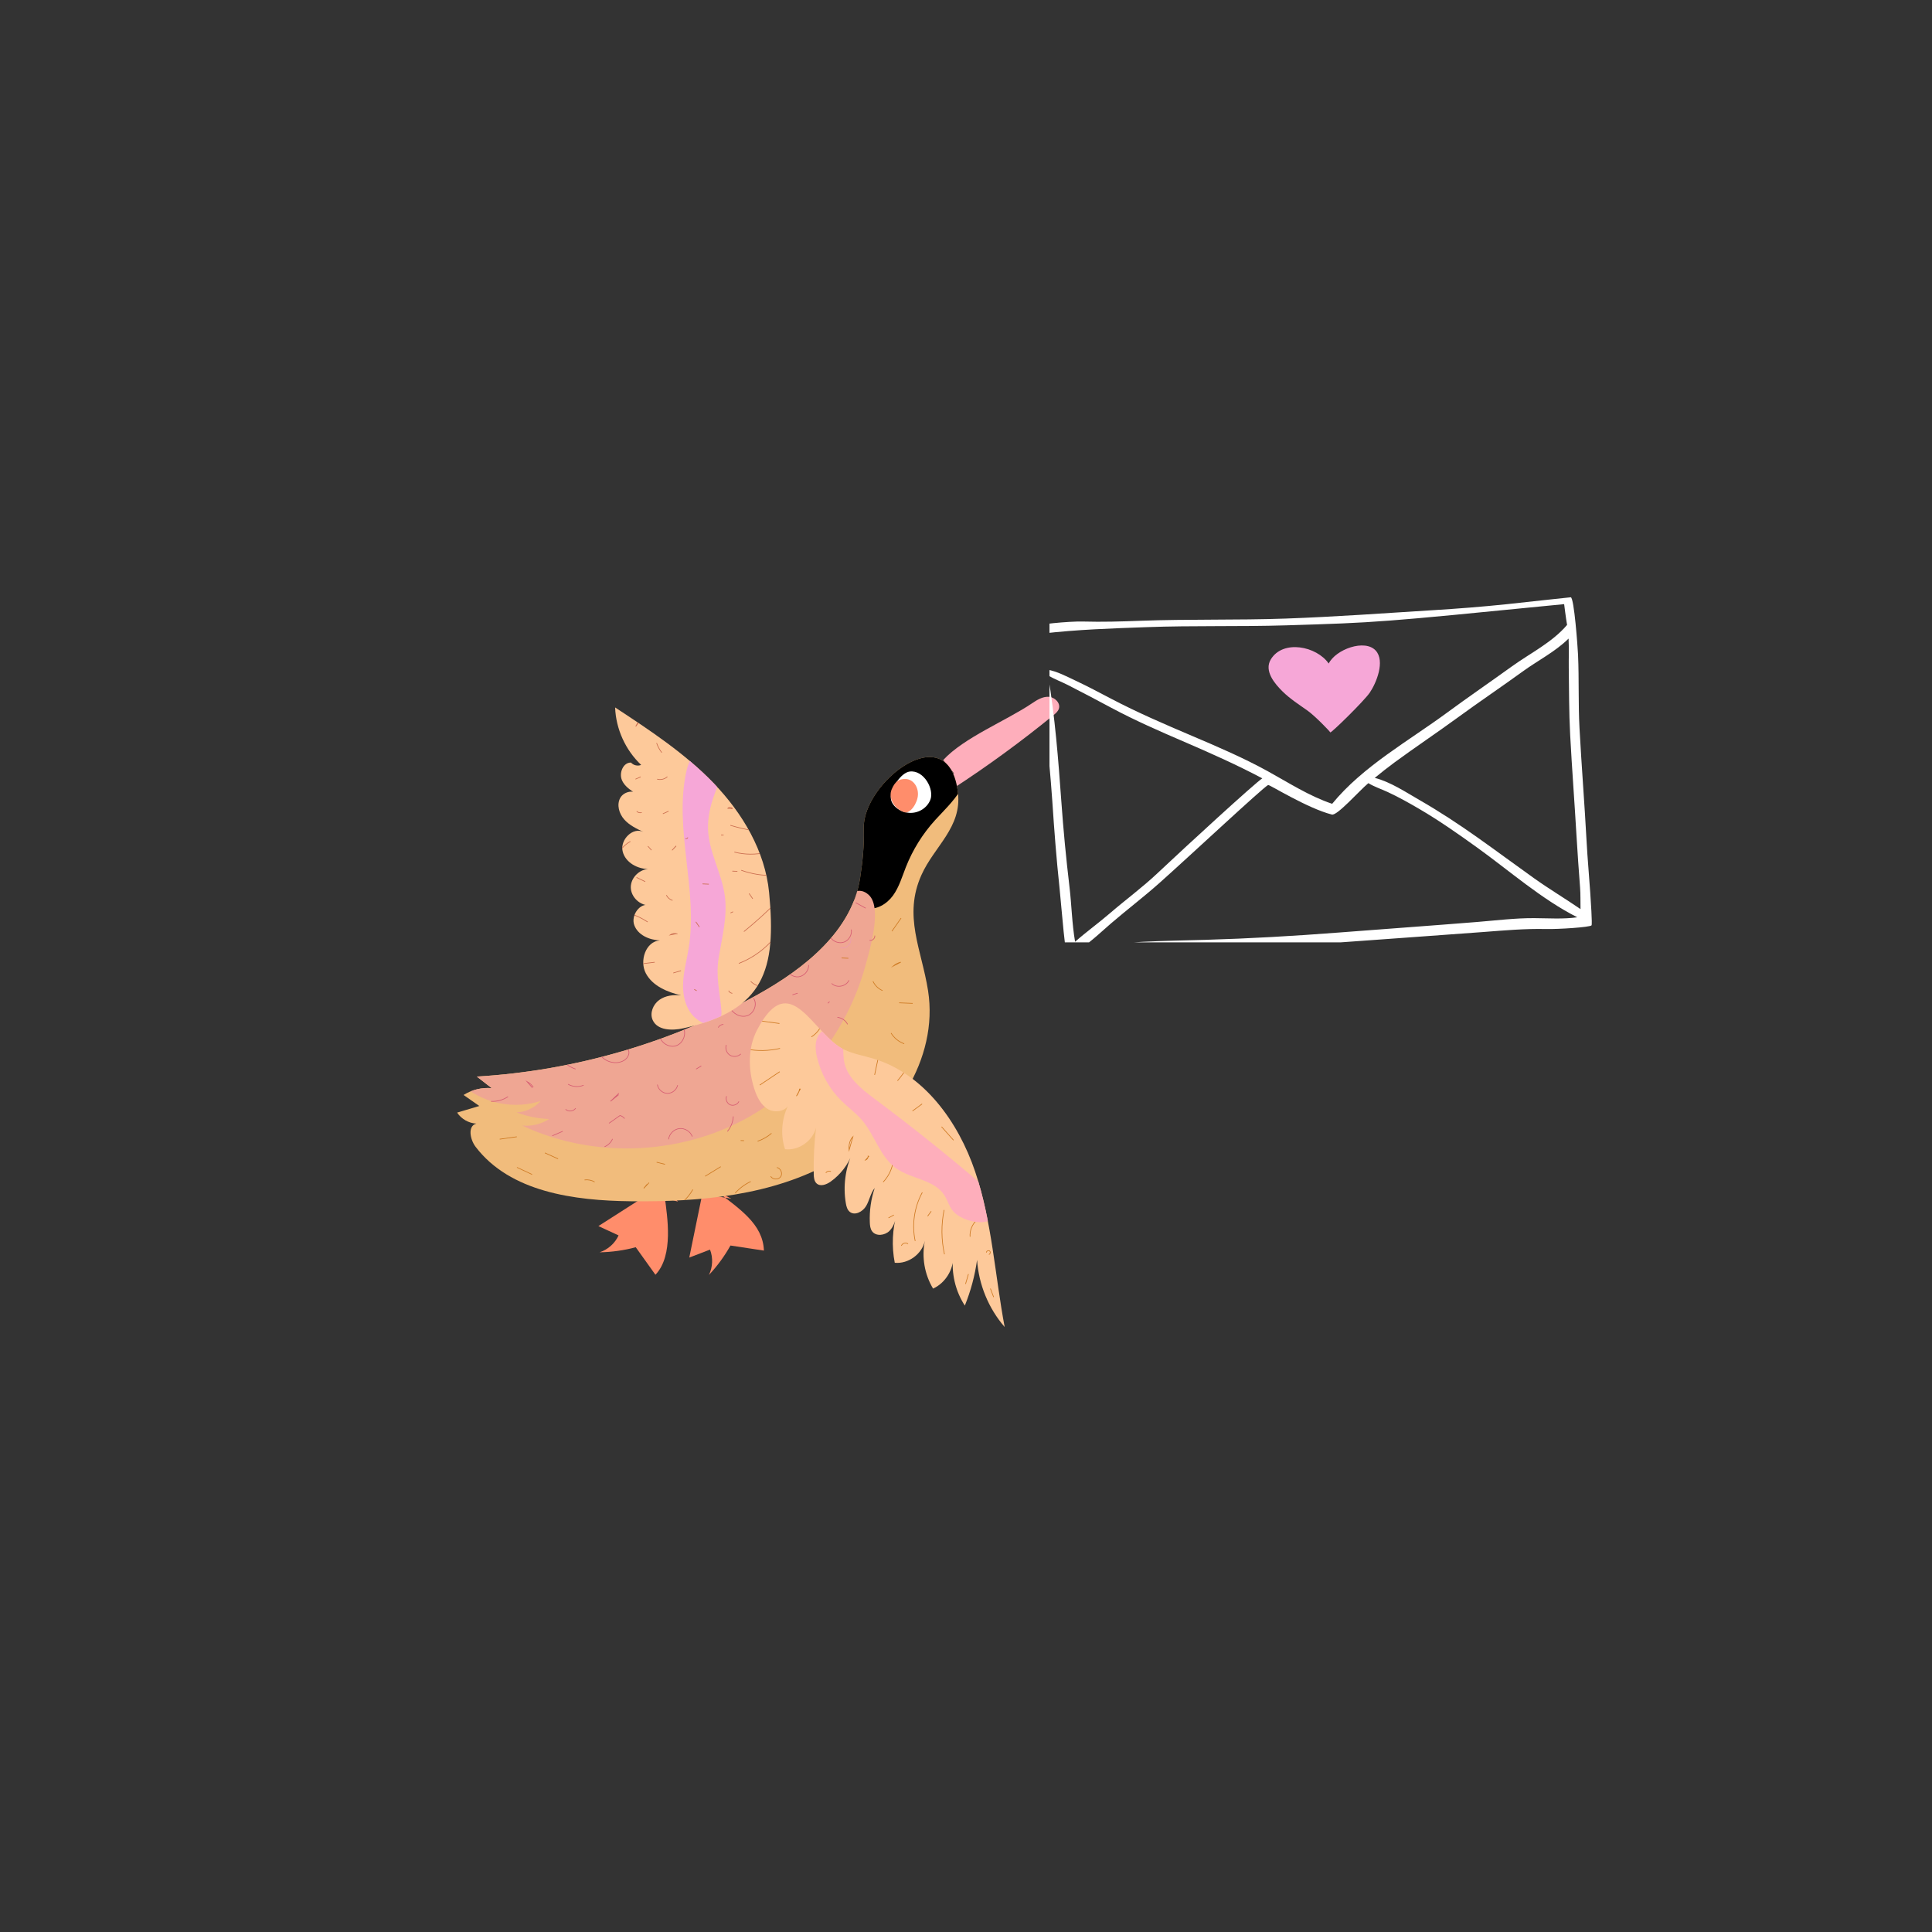 <?xml version="1.0" encoding="utf-8"?>
<!-- Generator: Adobe Illustrator 22.1.0, SVG Export Plug-In . SVG Version: 6.00 Build 0)  -->
<svg version="1.1" id="Layer_1" xmlns="http://www.w3.org/2000/svg" xmlns:xlink="http://www.w3.org/1999/xlink" x="0px" y="0px"
	 viewBox="0 0 720 720" style="enable-background:new 0 0 720 720;" xml:space="preserve">
<rect x="0" y="0" width="720" height="720" fill="#333333" stroke="none"/>
<style type="text/css">
	.st0{fill:#FF8D6B;}
	.st1{fill:#FEAEBB;}
	.st2{clip-path:url(#XMLID_2_);}
	.st3{clip-path:url(#XMLID_2_);fill:#EFA693;}
	.st4{clip-path:url(#XMLID_2_);fill:#FFFFFF;}
	.st5{clip-path:url(#XMLID_2_);fill:#FF8D6B;}
	.st6{clip-path:url(#XMLID_2_);fill:none;stroke:#EC9BAD;stroke-width:0.25;stroke-miterlimit:10;}
	.st7{clip-path:url(#XMLID_2_);fill:none;stroke:#D65D72;stroke-width:0.25;stroke-miterlimit:10;}
	.st8{clip-path:url(#XMLID_2_);fill:none;stroke:#CE7A23;stroke-width:0.25;stroke-miterlimit:10;}
	.st9{clip-path:url(#XMLID_3_);fill:none;stroke:#CE7A23;stroke-width:0.25;stroke-miterlimit:10;}
	.st10{clip-path:url(#XMLID_3_);fill:#FEAEBB;}
	.st11{clip-path:url(#XMLID_4_);fill:#F6A7D7;}
	.st12{clip-path:url(#XMLID_4_);fill:none;stroke:#CA6D4F;stroke-width:0.25;stroke-miterlimit:10;}
	.st13{clip-path:url(#SVGID_2_);fill:#FFFFFF;}
	.st14{clip-path:url(#SVGID_2_);fill:#F6A7D7;}
</style>
<g>
	<path class="st0" d="M266.64,443.59c8.827,6.855,17.685,12.467,18.051,22.47
		c-4.155-0.629-8.31-1.259-12.465-1.888c-2.218,3.968-4.924,7.662-8.038,10.973
		c1.441-2.91,1.595-6.428,0.414-9.453c-2.577,0.99-5.154,1.98-7.73,2.97
		c1.625-7.931,3.25-15.863,4.875-23.794c3.599,0.624,7.198,1.248,10.797,1.871"/>
	<path class="st0" d="M247.795,446.458c0.803,6.704,3.385,21.371-3.534,28.606
		c-2.444-3.418-4.889-6.837-7.333-10.255c-4.391,1.175-8.927,1.809-13.471,1.883
		c3.091-0.995,5.722-3.336,7.068-6.291c-2.506-1.158-5.012-2.316-7.517-3.474
		c6.82-4.362,13.641-8.724,20.461-13.087c2.061,3.016,7.119,0.946,9.18,3.962"/>
	<path class="st1" d="M351.515,283.242c7.616-8.337,23.729-14.775,33.067-21.125
		c1.873-1.273,3.944-2.552,6.206-2.444c2.262,0.108,4.526,2.305,3.819,4.456
		c-0.327,0.996-1.176,1.717-1.988,2.381c-11.959,9.766-24.444,18.888-37.382,27.313
		c-1.275-5.791-5.528-4.591,0.314-5.609"/>
	<g>
		<defs>
			<path id="XMLID_52_" d="M345.858,369.182c4.021,25.537-12.974,50.922-35.471,63.658
				c-22.497,12.736-49.341,15.111-75.191,14.836
				c-21.218-0.226-45.078-3.412-57.945-20.285
				c-2.087-2.737-3.056-7.83,0.286-8.653c-2.858-0.146-5.608-1.718-7.183-4.107
				c2.757-0.82,5.514-1.641,8.27-2.461c-1.955-1.368-3.91-2.736-5.865-4.104
				c3.093-1.965,6.845-2.871,10.494-2.534c-1.85-1.441-3.7-2.882-5.551-4.322
				c36.667-2.179,72.811-12.745,104.877-30.659
				c17.391-9.716,34.963-23.691,37.969-43.384
				c0.931-6.099,1.567-12.281,1.351-18.448
				c-0.594-16.971,31.727-42.489,35.103-13.261
				c1.487,12.87-8.797,19.919-13.596,30.595
				C336.525,341.361,343.434,353.789,345.858,369.182z"/>
		</defs>
		<use xlink:href="#XMLID_52_"  style="overflow:visible;fill:#F1BC7C;"/>
		<clipPath id="XMLID_2_">
			<use xlink:href="#XMLID_52_"  style="overflow:visible;"/>
		</clipPath>
		<path class="st2" d="M348.506,305.611c-4.662,5.125-8.383,11.104-10.922,17.55
			c-1.427,3.623-2.518,7.456-4.809,10.605c-2.292,3.148-6.203,5.524-9.996,4.643
			c-5.524-1.283-7.47-8.22-7.183-13.884c0.309-6.104,1.978-12.053,3.804-17.886
			c2.294-7.326,4.949-14.742,9.857-20.644c6.335-7.619,20.449-13.837,28.357-4.682
			C365.075,289.949,354.158,299.398,348.506,305.611z"/>
		<path class="st3" d="M281.793,414.663c-25.861,15.842-59.742,17.707-87.186,4.801
			c3.498,0.35,7.106-0.528,10.053-2.445c-4.15-0.134-8.276-0.972-12.149-2.469
			c3.404-0.12,6.732-1.7,8.977-4.262c-9.448,3.112-20.411,1.137-28.179-5.077
			c-0.571-0.457-1.165-1.006-1.248-1.733c-0.1-0.88,0.58-1.636,1.22-2.248
			c15.028-14.365,35.269-21.938,55.427-27.02
			c20.159-5.082,40.904-8.071,60.474-15.084c5.385-1.93,10.844-4.283,14.701-8.507
			c3.681-4.031,12.164-24.466,19.961-17.03c5.065,4.83,0.136,20.975-1.349,26.367
			C316.327,382.367,301.665,402.49,281.793,414.663z"/>
		<path class="st4" d="M331.978,296.981c-0.137,3.313,3.706,5.814,7.019,5.952
			c3.313,0.137,6.439-1.749,7.695-4.819c1.587-3.878-2.359-11.212-7.624-10.589
			C335.775,287.914,332.115,293.667,331.978,296.981z"/>
		<path class="st5" d="M332.304,294.163c-1.433,3.384,1.126,7.357,4.721,8.54
			c2.14,0.704,4.938-3.367,5.068-6.506c0.13-3.139-1.885-5.772-4.501-5.88
			C334.976,290.209,333.529,291.27,332.304,294.163z"/>
		<path class="st6" d="M317.025,349.589c0.586,2.079-1.824,4.313-3.853,3.572"/>
		<path class="st7" d="M316.374,365.321c-1.025,2.36-4.642,3.019-6.434,1.173"/>
		<path class="st7" d="M317.252,346.406c0.338,1.921-0.855,3.999-2.685,4.675
			s-4.087-0.127-5.08-1.806"/>
		<path class="st7" d="M301.362,359.627c0.088,2.137-1.681,4.185-3.808,4.409
			c-2.127,0.224-4.284-1.41-4.644-3.518"/>
		<path class="st7" d="M280.785,371.963c1.587,2.159,0.276,5.658-2.254,6.54
			c-2.53,0.882-5.535-0.717-6.548-3.197"/>
		<path class="st7" d="M254.37,382.398c1.729,2.452,0.395,6.424-2.463,7.336
			c-2.858,0.912-6.246-1.553-6.257-4.553"/>
		<path class="st7" d="M233.82,390.956c1.285,1.117,0.245,3.318-1.207,4.205
			c-3.304,2.018-8.257,0.311-9.618-3.314"/>
		<path class="st7" d="M252.53,404.407c-0.354,1.749-2.074,3.116-3.858,3.064
			c-1.784-0.051-3.423-1.514-3.676-3.281"/>
		<path class="st7" d="M276.082,392.772c-1.035,1.031-2.793,1.235-4.036,0.468
			c-1.243-0.766-1.851-2.428-1.395-3.816"/>
		<path class="st7" d="M275.373,410.47c-0.537,1.168-2.068,1.761-3.251,1.257
			c-1.183-0.504-1.818-2.018-1.348-3.215"/>
		<path class="st7" d="M257.993,423.553c-0.7-1.911-2.8-3.205-4.822-2.968
			c-2.022,0.236-3.768,1.979-4.008,4"/>
		<path class="st7" d="M232.774,416.87c-0.42-0.564-1.039-0.976-1.722-1.145
			c-1.363,0.96-2.727,1.92-4.09,2.88"/>
		<path class="st7" d="M230.648,407.421c-1.05,1.004-2.101,2.008-3.151,3.012
			c1.016-0.82,2.032-1.64,3.048-2.46"/>
		<path class="st7" d="M214.526,413.004c-0.792,1.199-2.725,1.406-3.753,0.403"/>
		<path class="st7" d="M217.482,404.428c-1.842,0.77-4.041,0.631-5.771-0.366"/>
		<path class="st7" d="M198.757,405.17c-0.61-0.884-1.436-1.618-2.386-2.118
			c0.673,0.774,1.346,1.547,2.019,2.321"/>
		<path class="st7" d="M214.506,398.408c-1.907-0.641-3.643-1.783-4.987-3.279"/>
		<path class="st7" d="M261.356,397.23c-0.649,0.395-1.298,0.79-1.947,1.184"/>
		<path class="st7" d="M309.163,373.276c-0.219,0.202-0.439,0.404-0.658,0.605"/>
		<path class="st7" d="M326.004,348.669c0.165,1.03-0.956,2.035-1.962,1.758"/>
		<path class="st7" d="M322.606,338.449c-1.237-0.684-2.474-1.368-3.71-2.052"/>
		<path class="st7" d="M273.273,416.071c-0.101,2.034-0.886,4.027-2.198,5.585"/>
		<path class="st7" d="M228.269,424.441c-0.556,1.306-1.647,2.376-2.964,2.907"/>
		<path class="st7" d="M209.708,421.6c-1.298,0.56-2.595,1.12-3.893,1.679"/>
		<path class="st7" d="M189.32,408.691c-1.846,1.243-4.101,1.866-6.324,1.749"/>
		<path class="st7" d="M315.865,381.726c-0.713-1.429-2.194-2.445-3.784-2.596"/>
		<path class="st7" d="M269.589,381.769c-0.795,0.001-1.571,0.472-1.94,1.175"/>
		<path class="st7" d="M297.235,370.143c-0.636,0.197-1.273,0.394-1.909,0.59"/>
		<path class="st8" d="M316.159,357.118c-0.842-0.035-1.684-0.07-2.526-0.105"/>
		<path class="st8" d="M335.71,358.562c-1.044,0.26-2.025,0.766-2.842,1.465
			C333.815,359.538,334.763,359.05,335.71,358.562"/>
		<path class="st8" d="M340.134,373.928c-1.684-0.07-3.368-0.14-5.052-0.21"/>
		<path class="st8" d="M335.813,342.153c-1.139,1.629-2.278,3.258-3.417,4.887"/>
		<path class="st8" d="M328.895,369.163c-1.557-0.666-2.851-1.925-3.56-3.463"/>
		<path class="st8" d="M336.979,388.98c-2.026-0.72-3.79-2.155-4.907-3.991"/>
		<path class="st8" d="M268.605,434.781c-1.942,1.192-3.884,2.385-5.826,3.577"/>
		<path class="st8" d="M277.281,425.093c-0.421-0.017-0.842-0.035-1.263-0.052"/>
		<path class="st8" d="M289.518,435.092c1.449,0.269,2.254,2.238,1.408,3.444
			c-0.846,1.207-2.971,1.121-3.718-0.149"/>
		<path class="st8" d="M241.887,440.748c-0.661,0.702-1.321,1.405-1.982,2.107
			c0.426-0.515,0.851-1.03,1.277-1.545"/>
		<path class="st8" d="M221.612,440.486c-1.12-0.67-2.474-0.942-3.766-0.755"/>
		<path class="st8" d="M247.834,433.903c-1.042-0.261-2.084-0.523-3.126-0.784"/>
		<path class="st8" d="M207.981,431.868c-1.64-0.741-3.28-1.481-4.92-2.222"/>
		<path class="st8" d="M198.291,437.689c-1.88-0.878-3.759-1.756-5.639-2.634"/>
		<path class="st8" d="M192.601,423.64c-2.127,0.299-4.255,0.598-6.382,0.897"/>
		<path class="st8" d="M287.516,422.355c-1.517,1.304-3.287,2.311-5.183,2.948"/>
		<path class="st8" d="M279.781,440.318c-2.187,1.031-4.167,2.499-5.789,4.292"/>
		<path class="st8" d="M258.208,443.294c-1.042,1.845-2.416,3.501-4.037,4.866"/>
	</g>
	<g>
		<defs>
			<path id="XMLID_51_" d="M314.666,391.183c3.382,1.61,7.135,2.226,10.724,3.298
				c18.848,5.63,31.736,23.515,38.025,42.154
				c6.288,18.639,7.359,38.571,10.993,57.904
				c-6.01-6.93-9.68-15.856-10.281-25.01
				c-0.811,5.835-2.348,11.569-4.563,17.028
				c-3.543-5.439-5.105-12.138-4.332-18.583c0.221,5.075-2.878,10.137-7.498,12.249
				c-3.2-5.292-4.311-11.81-3.045-17.863c-1.041,4.979-6.176,8.742-11.237,8.236
				c-1.206-6.165-0.908-12.618,0.86-18.645c-0.496,2.421-1.068,4.989-2.809,6.744
				s-5.068,2.154-6.51,0.147c-0.663-0.923-0.787-2.118-0.836-3.253
				c-0.185-4.351,0.439-8.736,1.83-12.863c-1.556,1.934-1.943,4.555-3.195,6.698
				c-1.251,2.144-4.263,3.757-6.157,2.152c-0.905-0.768-1.219-2.014-1.418-3.184
				c-1.068-6.29-0.204-12.896,2.448-18.699c-1.537,4.268-4.411,8.044-8.114,10.664
				c-1.541,1.09-3.766,1.944-5.189,0.704c-0.968-0.843-1.082-2.281-1.107-3.564
				c-0.112-5.779,0.18-11.566,0.872-17.305c-1.216,4.996-6.458,8.665-11.569,8.099
				c-1.87-5.666-1.236-12.108,1.702-17.301c-0.886,3.031-5.114,3.969-7.882,2.451
				c-2.769-1.518-4.279-4.601-5.253-7.604c-2.334-7.201-2.469-15.384,1.054-22.085
				C294.548,360.236,302.861,385.561,314.666,391.183z"/>
		</defs>
		<use xlink:href="#XMLID_51_"  style="overflow:visible;fill:#FDC99A;"/>
		<clipPath id="XMLID_3_">
			<use xlink:href="#XMLID_51_"  style="overflow:visible;"/>
		</clipPath>
		<path class="st9" d="M364.042,454.686c-1.734,1.53-2.695,3.895-2.52,6.201"/>
		<path class="st9" d="M351.84,450.913c-1.116,5.436-1.071,11.108,0.134,16.526"/>
		<path class="st9" d="M331.367,448.874"/>
		<path class="st9" d="M341.064,462.487c-1.295-6.093-0.336-12.638,2.651-18.103"/>
		<path class="st9" d="M319.449,443.898"/>
		<path class="st9" d="M329.126,440.508c1.785-1.87,3.035-4.245,3.566-6.774"/>
		<path class="st9" d="M316.432,428.633c0.472-1.672,0.944-3.344,1.416-5.016
			C316.613,424.881,316.267,426.873,316.432,428.633z"/>
		<path class="st9" d="M296.298,424.627"/>
		<path class="st9" d="M302.357,433.146"/>
		<path class="st9" d="M297.992,405.728c-0.145,0.999-0.56,1.957-1.189,2.746
			c0.508-0.917,1.017-1.834,1.525-2.751"/>
		<path class="st9" d="M290.595,399.388c-2.486,1.661-4.972,3.322-7.458,4.983"/>
		<path class="st9" d="M290.686,390.708c-4.127,0.966-8.458,1.047-12.618,0.234"/>
		<path class="st9" d="M290.473,381.423c-2.722-0.37-5.443-0.74-8.165-1.11"/>
		<path class="st9" d="M355.349,424.927c-1.486-1.672-2.972-3.344-4.459-5.016"/>
		<path class="st9" d="M346.749,427.974c-0.813-0.571-1.499-1.323-1.994-2.184
			C345.42,426.518,346.084,427.246,346.749,427.974"/>
		<path class="st9" d="M343.641,411.397c-1.196,0.878-2.393,1.757-3.589,2.635
			C341.248,413.154,342.445,412.276,343.641,411.397"/>
		<path class="st9" d="M337.167,399.094c0.381-0.588,0.762-1.175,1.144-1.763
			c-1.09,1.935-2.377,3.759-3.837,5.434"/>
		<path class="st9" d="M327.412,393.663c-0.488,2.304-0.976,4.609-1.464,6.913"/>
		<path class="st9" d="M315.078,386.169c-0.019,2.18-0.596,4.353-1.661,6.255"/>
		<path class="st9" d="M306.174,381.972c-0.765,1.824-2.11,3.399-3.791,4.441"/>
		<path class="st9" d="M367.118,441.994c-0.901-0.668-2.113-0.896-3.195-0.599"/>
		<path class="st9" d="M368.529,467.508c0.534-0.142,0.701-0.973,0.264-1.311
			c-0.437-0.338-1.199,0.034-1.201,0.587"/>
		<path class="st9" d="M360.907,474.813c-0.359,1.226-0.718,2.452-1.078,3.678"/>
		<path class="st9" d="M370.298,483.394c-0.4-1.062-0.799-2.123-1.199-3.185"/>
		<path class="st9" d="M338.404,463.574c-0.769-0.661-2.165-0.273-2.483,0.69"/>
		<path class="st9" d="M347.043,451.393c-0.447,0.614-0.894,1.228-1.342,1.842"/>
		<path class="st9" d="M333.116,452.794c-0.668,0.36-1.336,0.72-2.003,1.08"/>
		<path class="st9" d="M323.489,430.668c0.155,0.678-0.277,1.438-0.94,1.651
			c0.436-0.499,0.872-0.999,1.307-1.498"/>
		<path class="st9" d="M309.671,436.615c-0.633-0.342-1.512-0.115-1.901,0.49"/>
		<path class="st10" d="M355.6,451.813c-1.796-1.739-2.357-4.374-3.722-6.467
			c-3.787-5.807-12.275-5.924-17.914-9.957
			c-5.988-4.282-7.916-12.283-12.684-17.893c-2.298-2.704-5.218-4.802-7.741-7.298
			c-4.452-4.406-7.631-10.085-9.059-16.183c-0.579-2.474-0.856-5.164,0.181-7.484
			c1.037-2.32,3.77-4.033,6.16-3.171c4.105,1.481,3.091,7.404,3.679,11.728
			c0.849,6.242,6.367,10.626,11.416,14.393
			c12.636,9.425,24.982,19.239,37.015,29.422c2.739,2.318,5.544,4.761,7.047,8.02
			C375.113,458.055,360.745,456.795,355.6,451.813z"/>
	</g>
	<g>
		<defs>
			<path id="XMLID_50_" d="M286.624,332.612c-1.498-15.423-9.875-29.526-20.622-40.689
				c-10.746-11.163-23.816-19.769-36.767-28.278
				c0.298,8.033,3.863,15.897,9.707,21.416c-1.273,0.535-2.869,0.168-3.779-0.87
				c-2.925-0.089-4.543,3.857-3.385,6.545c1.158,2.687,3.912,4.265,6.488,5.653
				c-1.691-2.321-5.793-1.511-7.146,1.022s-0.41,5.8,1.489,7.955
				s4.566,3.444,7.159,4.678c-3.93-1.932-8.698,2.871-7.745,7.145
				s5.719,6.829,10.096,6.676c-3.659-0.147-7.084,3.181-7.043,6.842
				c0.041,3.661,3.539,6.912,7.193,6.684c-3.727-1.236-7.244,3.71-5.89,7.396
				c1.354,3.686,5.611,5.534,9.535,5.678c-5.294,0.373-7.72,7.681-5.188,12.345
				c2.532,4.663,7.956,6.919,13.119,8.146c-2.828-0.307-5.86,0.036-8.165,1.702
				c-2.305,1.666-3.612,4.9-2.441,7.492c1.768,3.915,7.271,3.988,11.464,3.059
				C284.771,376.555,289.429,361.488,286.624,332.612z"/>
		</defs>
		<use xlink:href="#XMLID_50_"  style="overflow:visible;fill:#FDC99A;"/>
		<clipPath id="XMLID_4_">
			<use xlink:href="#XMLID_50_"  style="overflow:visible;"/>
		</clipPath>
		<path class="st11" d="M267.878,356.6c1.25-7.485,3.243-15.028,2.27-22.554
			c-1.097-8.49-5.907-16.272-6.28-24.824c-0.198-4.544,0.881-9.061,2.441-13.334
			c1.173-3.215,2.646-6.47,2.456-9.888c-0.191-3.417-2.784-7.013-6.203-6.863
			c-3.846,0.168-5.942,4.534-6.768,8.294c-4.721,21.503,4.367,44.027,0.883,65.766
			c-0.744,4.639-2.058,9.217-2.13,13.915c-0.071,4.698,1.341,9.729,5.039,12.628
			c4.701,3.685,9.737,2.595,9.263-3.105
			C268.259,369.555,266.646,363.978,267.878,356.6z"/>
		<path class="st12" d="M246.624,280.478c-0.829-1.076-1.482-2.288-1.925-3.573"/>
		<path class="st12" d="M248.71,289.443c-0.999,0.938-2.505,1.298-3.82,0.915"/>
		<path class="st12" d="M249.161,302.307c-0.709,0.319-1.417,0.638-2.126,0.956
			C247.744,302.945,248.453,302.626,249.161,302.307"/>
		<path class="st12" d="M251.983,315.267c-0.509,0.537-1.018,1.074-1.527,1.611
			c0.497-0.548,0.994-1.096,1.491-1.645"/>
		<path class="st12" d="M242.785,316.83c-0.449-0.498-0.898-0.996-1.347-1.494"/>
		<path class="st12" d="M239.155,302.789c-0.644,0.25-1.436,0.052-1.887-0.472"/>
		<path class="st12" d="M238.761,289.502c-0.645,0.29-1.289,0.579-1.934,0.869"/>
		<path class="st12" d="M238.593,268.083c-0.663,0.812-1.227,1.705-1.674,2.653
			c0.598-0.85,1.197-1.699,1.795-2.549"/>
		<path class="st12" d="M281.084,309.629c-3.008-0.494-5.983-1.182-8.902-2.06"/>
		<path class="st12" d="M285.551,317.638c-3.885,0.943-8.003,0.91-11.873-0.093"/>
		<path class="st12" d="M288.497,326.229c-4.159,0.163-8.348-0.491-12.259-1.913"/>
		<path class="st12" d="M289.407,336.145c-3.855,3.89-7.92,7.574-12.17,11.029"/>
		<path class="st12" d="M288.964,349.022c-3.558,4.459-8.31,7.955-13.626,10.023"/>
		<path class="st12" d="M283.437,367.576c-1.386-0.189-2.702-0.858-3.671-1.867"/>
		<path class="st12" d="M272.916,370.182c-0.594-0.05-1.145-0.45-1.377-0.999"/>
		<path class="st12" d="M273.201,339.785c-0.321,0.147-0.642,0.294-0.964,0.442"/>
		<path class="st12" d="M274.801,324.721c-0.632-0.026-1.263-0.052-1.895-0.079"/>
		<path class="st12" d="M269.668,311.223c-0.316-0.013-0.632-0.026-0.947-0.039"/>
		<path class="st12" d="M273.001,301.344c-0.383-0.561-1.314-0.621-1.766-0.114
			c0.562,0.055,1.125,0.11,1.687,0.165"/>
		<path class="st12" d="M280.519,334.942c-0.447-0.651-0.895-1.303-1.342-1.954"/>
		<path class="st12" d="M250.635,335.557c-0.996-0.295-1.854-1.03-2.299-1.969"/>
		<path class="st12" d="M252.462,348.06c-0.884-0.328-1.927-0.192-2.696,0.353
			c0.749-0.147,1.497-0.293,2.246-0.44"/>
		<path class="st12" d="M253.791,361.741c-0.958,0.286-1.915,0.571-2.873,0.857"/>
		<path class="st12" d="M243.986,358.591c-1.908,0.235-3.816,0.469-5.724,0.704"/>
		<path class="st12" d="M241.367,343.593c-2.318-1.529-4.871-2.7-7.542-3.46"/>
		<path class="st12" d="M240.461,328.562c-1.083-0.524-2.166-1.048-3.25-1.573"/>
		<path class="st12" d="M234.936,313.581c-1.592,0.853-2.965,2.113-3.952,3.627"/>
		<path class="st12" d="M264.165,329.499c-0.789-0.033-1.579-0.065-2.368-0.098"/>
		<path class="st12" d="M256.35,312.095c-0.108,0.379-0.604,0.586-0.949,0.396"/>
		<path class="st12" d="M260.655,345.485c-0.447-0.651-0.895-1.302-1.342-1.953"/>
		<path class="st12" d="M259.645,369.218c-0.308-0.173-0.616-0.347-0.924-0.52"/>
	</g>
</g>
<g>
	<defs>
		<rect id="SVGID_1_" x="391.113" y="215.923" width="207.554" height="135.271"/>
	</defs>
	<clipPath id="SVGID_2_">
		<use xlink:href="#SVGID_1_"  style="overflow:visible;"/>
	</clipPath>
	<path class="st13" d="M571.764,342.163c-7.027-0.042-14.346,0.869-21.361,1.435
		c-17.204,1.388-34.427,2.608-51.637,3.942
		c-16.567,1.28-33.105,2.233-49.707,2.716
		c-15.334,0.447-30.973,0.459-46.146,3.103c3.996-2.692,7.694-6.277,11.136-9.236
		c5.973-5.127,12.256-9.909,18.127-15.138
		c11.303-10.07,38.19-35.213,40.417-36.445
		c0.405-0.232,14.656,8.718,23.773,11.023c1.959,0.494,10.159-8.843,13.578-11.702
		c2.245,1.364,4.812,2.191,7.212,3.305c4.044,1.876,7.932,4.055,11.773,6.306
		c7.474,4.371,14.572,9.361,21.593,14.411
		c11.952,8.593,23.975,19.229,37.285,25.964
		C582.531,342.598,577.064,342.193,571.764,342.163 M395.528,298.649
		c-1.126-15.727-2.364-31.407-4.937-46.92c2.352,1.358,4.984,2.346,7.372,3.555
		c5.437,2.763,10.826,5.628,16.204,8.498c8.867,4.734,17.984,8.724,27.209,12.69
		c9.826,4.228,19.598,8.581,29.049,13.596c-2.716,1.721-28.769,25.625-39.06,35.344
		c-5.663,5.348-11.994,9.981-17.889,15.066
		c-4.085,3.525-8.706,6.848-12.821,10.493c-1.179-6.813-1.28-13.596-2.096-20.474
		C397.303,319.885,396.284,309.308,395.528,298.649 M388.394,236.12
		c13.262-1.519,25.53-1.918,38.881-2.4c17.335-0.631,34.683-0.143,52.024-0.673
		c34.23-1.048,34.165-1.042,103.613-7.902c0,0,0.661,5.354,1.09,7.742
		c-5.514,6.509-13.679,10.499-20.527,15.43
		c-8.033,5.794-16.216,11.392-24.19,17.264
		c-14.382,10.594-31.366,19.968-42.829,33.968
		c-8.528-2.841-16.299-7.908-24.124-12.208c-9.04-4.967-18.544-9.04-28.031-13.071
		c-10.255-4.359-20.402-8.724-30.276-13.905
		c-4.371-2.293-8.73-4.615-13.202-6.711c-3.263-1.53-6.926-3.508-10.606-4.121
		C389.364,244.648,389.567,240.967,388.394,236.12 M588.849,330.765
		c0.197,2.507,0.107,5.276,0.161,8.027c-5.711-3.913-11.696-7.492-17.329-11.505
		c-7.069-5.038-14.036-10.219-21.123-15.227
		c-7.027-4.967-14.203-9.695-21.671-13.977c-4.776-2.739-10.809-6.765-16.561-8.188
		c2.376-1.941,4.782-3.859,7.271-5.687c7.766-5.711,15.799-11.059,23.582-16.746
		c8.069-5.896,16.365-11.481,24.464-17.347c5.544-4.014,12.011-7.277,16.919-12.131
		c0.197,3.811,0.024,7.64,0.071,10.82c0.119,8.337,0.077,16.615,0.518,24.946
		c0.667,12.625,1.644,25.238,2.376,37.863
		C587.902,318.003,588.361,324.375,588.849,330.765 M592.636,332.658
		c-0.417-6.354-1.018-12.678-1.358-19.039c-0.756-14.096-1.888-28.162-2.644-42.252
		c-0.494-9.105-0.143-18.211-0.542-27.31c-0.125-2.817-1.453-21.385-2.721-21.468
		c-0.304-0.018-17.532,1.918-23.797,2.573c-9.088,0.953-18.151,1.656-27.268,2.221
		c-18.407,1.149-36.797,2.489-55.228,3.144c-18.074,0.637-36.159,0.149-54.233,0.828
		c-7.11,0.268-14.078,0.47-21.194,0.274c-5.449-0.149-18.104,1.179-17.99,1.757
		c0.953,4.895,5.437,49.052,6.509,65.256c0.703,10.725,1.53,21.45,2.674,32.14
		c0.792,7.444,2.138,27.215,3.531,27.078c34.224-3.424,68.627-4.228,102.934-6.789
		c17.216-1.286,34.444-2.442,51.661-3.752c7.64-0.584,15.489-1.28,23.148-1.096
		c4.568,0.107,16.365-0.655,16.996-1.364
		C593.452,344.473,592.803,335.16,592.636,332.658"/>
	<path class="st14" d="M487.254,264.811c2.775,1.971,8.188,7.557,8.504,8.129
		c0.22,0.399,12.476-11.559,14.691-14.781c2.453-3.561,5.818-11.779,2.251-15.698
		c-4.044-4.437-14.9-0.476-17.526,4.818c-4.532-6.491-17.026-9.004-21.564-1.572
		c-2.662,4.359,1.513,9.171,4.413,12.029
		C480.78,260.446,484.109,262.583,487.254,264.811"/>
</g>
</svg>
